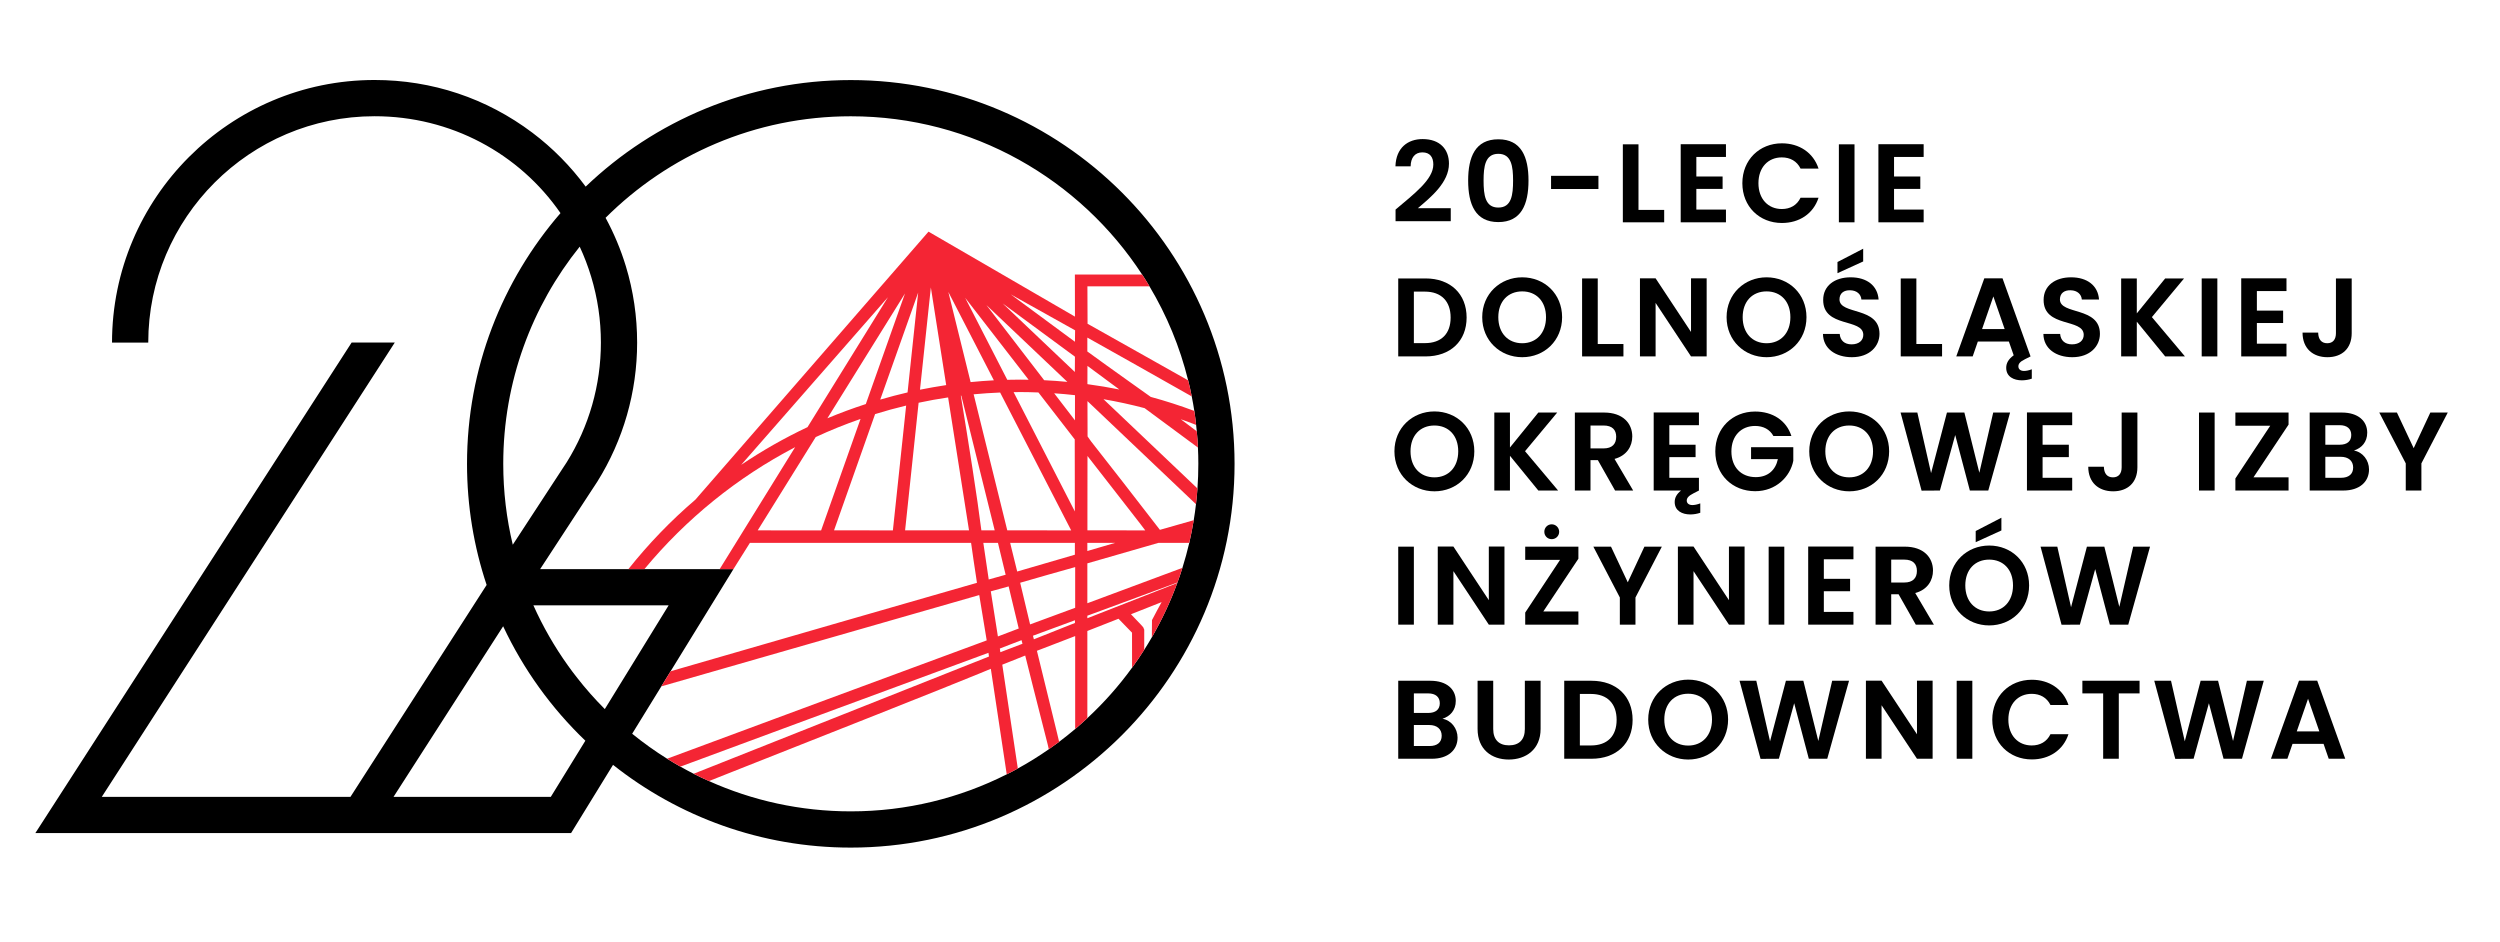 <?xml version="1.0" encoding="utf-8"?>
<!-- Generator: Adobe Illustrator 16.0.0, SVG Export Plug-In . SVG Version: 6.00 Build 0)  -->
<!DOCTYPE svg PUBLIC "-//W3C//DTD SVG 1.1//EN" "http://www.w3.org/Graphics/SVG/1.1/DTD/svg11.dtd">
<svg version="1.1" id="Warstwa_1" xmlns="http://www.w3.org/2000/svg" xmlns:xlink="http://www.w3.org/1999/xlink" x="0px" y="0px"
	 width="690px" height="260px" viewBox="0 0 690 260" enable-background="new 0 0 690 260" xml:space="preserve">
<g>
	<g>
		<path d="M385.172,57.842c5.088-4.317,10.424-8.295,10.424-12.428c0-2.004-0.895-3.361-3.023-3.361
			c-2.066,0-3.207,1.48-3.238,3.854h-4.195c0.156-5.15,3.455-7.524,7.496-7.524c4.842,0,7.277,2.868,7.277,6.784
			c0,5.211-5.027,9.282-8.604,12.304h9.098v3.578h-15.234V57.842z"/>
		<path d="M413.537,38.446c6.352,0,8.328,4.872,8.328,11.379c0,6.568-1.977,11.471-8.328,11.471s-8.326-4.903-8.326-11.471
			C405.211,43.318,407.186,38.446,413.537,38.446z M413.537,42.454c-3.639,0-4.07,3.516-4.07,7.371c0,4.008,0.432,7.462,4.07,7.462
			c3.641,0,4.072-3.454,4.072-7.462C417.609,45.97,417.178,42.454,413.537,42.454z"/>
		<path d="M428.092,48.529h13.076v3.639h-13.076V48.529z"/>
		<path d="M452.223,39.833v18.102h7.092v3.423h-11.41V39.833H452.223z"/>
		<path d="M476.363,43.318h-8.172v5.396h7.246v3.423h-7.246v5.705h8.172v3.516h-12.49V39.802h12.49V43.318z"/>
		<path d="M491.805,39.556c4.779,0,8.666,2.559,10.113,6.969h-4.963c-1.018-2.066-2.869-3.083-5.182-3.083
			c-3.762,0-6.445,2.745-6.445,7.124c0,4.348,2.684,7.123,6.445,7.123c2.313,0,4.164-1.017,5.182-3.114h4.963
			c-1.447,4.44-5.334,6.969-10.113,6.969c-6.199,0-10.916-4.534-10.916-10.979S485.605,39.556,491.805,39.556z"/>
		<path d="M507.529,39.833h4.316v21.525h-4.316V39.833z"/>
		<path d="M530.928,43.318h-8.172v5.396h7.248v3.423h-7.248v5.705h8.172v3.516h-12.488V39.802h12.488V43.318z"/>
		<path d="M404.785,87.642c0,6.506-4.473,10.731-11.35,10.731h-7.523V76.848h7.523C400.313,76.848,404.785,81.104,404.785,87.642z
			 M393.281,94.703c4.533,0,7.094-2.59,7.094-7.061c0-4.472-2.561-7.154-7.094-7.154h-3.053v14.215H393.281z"/>
		<path d="M420.133,98.588c-6.076,0-11.041-4.563-11.041-11.04c0-6.445,4.965-11.009,11.041-11.009
			c6.137,0,11.008,4.564,11.008,11.009C431.141,94.025,426.238,98.588,420.133,98.588z M420.133,94.734
			c3.885,0,6.568-2.807,6.568-7.186s-2.684-7.123-6.568-7.123c-3.916,0-6.6,2.744-6.6,7.123S416.217,94.734,420.133,94.734z"/>
		<path d="M440.977,76.848V94.95h7.092v3.422h-11.41V76.848H440.977z"/>
		<path d="M471.037,76.817v21.556h-4.316l-9.775-14.771v14.771h-4.318V76.817h4.318l9.775,14.803V76.817H471.037z"/>
		<path d="M487.576,98.588c-6.072,0-11.037-4.563-11.037-11.04c0-6.445,4.965-11.009,11.037-11.009
			c6.139,0,11.012,4.564,11.012,11.009C498.588,94.025,493.684,98.588,487.576,98.588z M487.576,94.734
			c3.889,0,6.57-2.807,6.57-7.186s-2.682-7.123-6.57-7.123c-3.914,0-6.598,2.744-6.598,7.123S483.662,94.734,487.576,94.734z"/>
		<path d="M511.123,98.588c-4.471,0-7.926-2.343-7.986-6.414h4.625c0.123,1.726,1.264,2.868,3.27,2.868
			c2.035,0,3.236-1.079,3.236-2.621c0-4.657-11.102-1.851-11.07-9.652c0-3.886,3.146-6.23,7.586-6.23
			c4.41,0,7.432,2.251,7.711,6.137h-4.75c-0.092-1.418-1.234-2.528-3.084-2.56c-1.695-0.062-2.961,0.771-2.961,2.529
			c0,4.317,11.041,1.912,11.041,9.498C518.74,95.536,516.025,98.588,511.123,98.588z M514.238,68.646v3.515l-7.094,3.239v-3.084
			L514.238,68.646z"/>
		<path d="M528.918,76.848V94.95h7.092v3.422h-11.408V76.848H528.918z"/>
		<path d="M552.695,76.817l7.74,21.556l-1.48,0.74c-1.48,0.709-1.883,1.326-1.883,2.005c0,0.771,0.588,1.264,1.545,1.264
			c0.615,0,1.387-0.153,2.158-0.462v2.59c-0.771,0.278-1.758,0.463-2.744,0.463c-2.221,0-4.318-0.987-4.318-3.454
			c0-1.233,0.555-2.343,2.066-3.454l-1.328-3.793h-8.57l-1.42,4.102h-4.533l7.74-21.556H552.695z M550.166,81.813l-3.113,9.005
			h6.229L550.166,81.813z"/>
		<path d="M571.963,98.588c-4.473,0-7.926-2.343-7.988-6.414h4.627c0.123,1.726,1.264,2.868,3.268,2.868
			c2.035,0,3.238-1.079,3.238-2.621c0-4.657-11.102-1.851-11.07-9.652c0-3.886,3.145-6.23,7.586-6.23
			c4.41,0,7.432,2.251,7.709,6.137h-4.748c-0.094-1.418-1.234-2.528-3.084-2.56c-1.697-0.062-2.961,0.771-2.961,2.529
			c0,4.317,11.041,1.912,11.041,9.498C579.58,95.536,576.865,98.588,571.963,98.588z"/>
		<path d="M589.758,88.782v9.591h-4.318V76.848h4.318V86.5l7.832-9.652h5.213l-8.883,10.67l9.127,10.854h-5.457L589.758,88.782z"/>
		<path d="M607.668,76.848h4.32v21.524h-4.32V76.848z"/>
		<path d="M631.07,80.333h-8.172v5.396h7.246v3.423h-7.246v5.705h8.172v3.516h-12.49V76.817h12.49V80.333z"/>
		<path d="M644.719,76.848h4.35v15.11c0,4.256-2.715,6.63-6.693,6.63c-4.039,0-6.875-2.435-6.875-6.784h4.316
			c0.031,1.819,0.863,2.93,2.498,2.93c1.604,0,2.404-1.079,2.404-2.775V76.848z"/>
		<path d="M395.902,135.604c-6.076,0-11.039-4.564-11.039-11.041c0-6.445,4.963-11.009,11.039-11.009
			c6.137,0,11.01,4.563,11.01,11.009C406.912,131.039,402.01,135.604,395.902,135.604z M395.902,131.748
			c3.887,0,6.57-2.807,6.57-7.185c0-4.379-2.684-7.123-6.57-7.123c-3.916,0-6.598,2.744-6.598,7.123
			C389.305,128.941,391.986,131.748,395.902,131.748z"/>
		<path d="M416.746,125.796v9.59h-4.316v-21.524h4.316v9.652l7.834-9.652h5.211l-8.881,10.67l9.127,10.854h-5.457L416.746,125.796z"
			/>
		<path d="M442.738,113.863c5.18,0,7.771,2.991,7.771,6.599c0,2.622-1.449,5.273-4.902,6.199l5.148,8.726h-4.994l-4.75-8.387h-2.035
			v8.387h-4.316v-21.524H442.738z M442.584,117.44h-3.607v6.322h3.607c2.406,0,3.486-1.264,3.486-3.208
			C446.07,118.642,444.99,117.44,442.584,117.44z"/>
		<path d="M468.906,117.347h-8.172v5.396h7.246v3.423h-7.246v5.705h8.172v3.516l-1.449,0.74c-1.418,0.709-1.914,1.326-1.914,2.035
			c0,0.74,0.588,1.234,1.545,1.234c0.615,0,1.387-0.154,2.189-0.463v2.59c-0.803,0.277-1.758,0.463-2.746,0.463
			c-2.219,0-4.316-0.986-4.316-3.422c0-1.111,0.463-2.16,1.758-3.178h-7.555v-21.555h12.488V117.347z"/>
		<path d="M494.426,120.338h-4.965c-0.986-1.819-2.775-2.775-5.057-2.775c-3.855,0-6.537,2.745-6.537,7.031
			c0,4.378,2.713,7.093,6.723,7.093c3.328,0,5.457-1.912,6.105-4.965h-7.402v-3.3h11.658v3.762
			c-0.863,4.38-4.781,8.388-10.516,8.388c-6.26,0-11.01-4.533-11.01-10.978s4.75-11.009,10.979-11.009
			C489.215,113.585,493.039,116.021,494.426,120.338z"/>
		<path d="M510.389,135.604c-6.072,0-11.039-4.564-11.039-11.041c0-6.445,4.967-11.009,11.039-11.009
			c6.139,0,11.012,4.563,11.012,11.009C521.4,131.039,516.496,135.604,510.389,135.604z M510.389,131.748
			c3.887,0,6.57-2.807,6.57-7.185c0-4.379-2.684-7.123-6.57-7.123c-3.914,0-6.598,2.744-6.598,7.123
			C503.791,128.941,506.475,131.748,510.389,131.748z"/>
		<path d="M524.557,113.863h4.627l3.793,16.713l4.379-16.713h4.811l4.131,16.622l3.826-16.622h4.656l-6.016,21.524h-5.086
			l-4.041-15.325l-4.225,15.325l-5.057,0.031L524.557,113.863z"/>
		<path d="M571.926,117.347h-8.172v5.396H571v3.423h-7.246v5.705h8.172v3.516h-12.488v-21.555h12.488V117.347z"/>
		<path d="M585.576,113.863h4.346v15.11c0,4.256-2.711,6.631-6.689,6.631c-4.039,0-6.877-2.436-6.877-6.785h4.316
			c0.031,1.82,0.865,2.93,2.498,2.93c1.604,0,2.406-1.078,2.406-2.775V113.863z"/>
		<path d="M606.922,113.863h4.318v21.524h-4.318V113.863z"/>
		<path d="M631.643,117.193l-9.684,14.555h9.684v3.639h-14.68v-3.33l9.621-14.555h-9.621v-3.639h14.68V117.193z"/>
		<path d="M646.758,135.387h-9.283v-21.524h8.881c4.504,0,7,2.344,7,5.551c0,2.621-1.572,4.256-3.668,4.934
			c2.436,0.432,4.162,2.684,4.162,5.211C653.85,132.982,651.227,135.387,646.758,135.387z M645.74,117.347h-3.947v5.396h3.947
			c2.035,0,3.207-0.925,3.207-2.682C648.947,118.334,647.775,117.347,645.74,117.347z M646.047,126.075h-4.254v5.796h4.346
			c2.098,0,3.332-1.018,3.332-2.836C649.471,127.184,648.145,126.075,646.047,126.075z"/>
		<path d="M656.68,113.863h4.871l4.627,9.837l4.594-9.837h4.811l-7.277,14.032v7.492h-4.316v-7.492L656.68,113.863z"/>
		<path d="M385.912,150.877h4.316v21.525h-4.316V150.877z"/>
		<path d="M415.232,150.846v21.557h-4.318l-9.775-14.771v14.771h-4.316v-21.557h4.316l9.775,14.803v-14.803H415.232z"/>
		<path d="M435.637,154.207l-9.684,14.557h9.684v3.639h-14.678v-3.332l9.621-14.555h-9.621v-3.639h14.678V154.207z M426.232,146.775
			c0-1.141,0.893-2.066,2.035-2.066c1.141,0,2.064,0.926,2.064,2.066s-0.924,2.035-2.064,2.035
			C427.125,148.811,426.232,147.916,426.232,146.775z"/>
		<path d="M439.764,150.877h4.873l4.627,9.838l4.594-9.838h4.811l-7.279,14.031v7.494h-4.314v-7.494L439.764,150.877z"/>
		<path d="M481.506,150.846v21.557h-4.318l-9.775-14.771v14.771h-4.316v-21.557h4.316l9.775,14.803v-14.803H481.506z"/>
		<path d="M488.15,150.877h4.318v21.525h-4.318V150.877z"/>
		<path d="M511.551,154.361h-8.172v5.396h7.246v3.424h-7.246v5.705h8.172v3.516h-12.49v-21.557h12.49V154.361z"/>
		<path d="M525.736,150.877c5.182,0,7.771,2.99,7.771,6.6c0,2.621-1.449,5.273-4.902,6.197l5.148,8.729h-4.994l-4.75-8.389h-2.035
			v8.389h-4.316v-21.525H525.736z M525.582,154.453h-3.607v6.322h3.607c2.406,0,3.486-1.264,3.486-3.207
			C529.068,155.656,527.988,154.453,525.582,154.453z"/>
		<path d="M549.023,172.617c-6.076,0-11.039-4.564-11.039-11.039c0-6.445,4.963-11.01,11.039-11.01c6.137,0,11.01,4.564,11.01,11.01
			C560.033,168.053,555.129,172.617,549.023,172.617z M549.023,168.764c3.887,0,6.568-2.807,6.568-7.186s-2.682-7.125-6.568-7.125
			c-3.916,0-6.6,2.746-6.6,7.125S545.107,168.764,549.023,168.764z M552.385,142.889v3.516l-7.092,3.238v-3.084L552.385,142.889z"/>
		<path d="M563.191,150.877h4.625l3.793,16.715l4.379-16.715h4.811l4.133,16.621l3.824-16.621h4.656l-6.014,21.525h-5.088
			l-4.039-15.328l-4.227,15.328l-5.057,0.029L563.191,150.877z"/>
		<path d="M395.193,209.416h-9.281v-21.525h8.881c4.502,0,7,2.344,7,5.551c0,2.621-1.572,4.256-3.67,4.936
			c2.438,0.432,4.164,2.682,4.164,5.211C402.287,207.012,399.666,209.416,395.193,209.416z M394.176,191.377h-3.947v5.396h3.947
			c2.035,0,3.207-0.926,3.207-2.684C397.383,192.363,396.211,191.377,394.176,191.377z M394.484,200.104h-4.256v5.797h4.348
			c2.096,0,3.332-1.018,3.332-2.836C397.908,201.213,396.582,200.104,394.484,200.104z"/>
		<path d="M407.813,187.891h4.316v13.322c0,2.961,1.604,4.502,4.348,4.502c2.775,0,4.381-1.541,4.381-4.502v-13.322h4.348v13.291
			c0,5.676-4.07,8.451-8.789,8.451s-8.604-2.775-8.604-8.451V187.891z"/>
		<path d="M450.6,198.686c0,6.506-4.473,10.73-11.35,10.73h-7.523v-21.525h7.523C446.127,187.891,450.6,192.146,450.6,198.686z
			 M439.096,205.746c4.533,0,7.094-2.59,7.094-7.061c0-4.473-2.561-7.156-7.094-7.156h-3.053v14.217H439.096z"/>
		<path d="M465.947,209.633c-6.076,0-11.041-4.564-11.041-11.041c0-6.445,4.965-11.01,11.041-11.01
			c6.137,0,11.008,4.564,11.008,11.01C476.955,205.068,472.053,209.633,465.947,209.633z M465.947,205.777
			c3.885,0,6.566-2.807,6.566-7.186s-2.682-7.123-6.566-7.123c-3.916,0-6.6,2.744-6.6,7.123S462.031,205.777,465.947,205.777z"/>
		<path d="M480.113,187.891h4.625l3.793,16.715l4.379-16.715h4.813l4.131,16.623l3.824-16.623h4.656l-6.014,21.525h-5.088
			l-4.039-15.326l-4.225,15.326l-5.059,0.031L480.113,187.891z"/>
		<path d="M533.402,187.861v21.555h-4.316l-9.775-14.771v14.771h-4.318v-21.555h4.318l9.775,14.801v-14.801H533.402z"/>
		<path d="M540.047,187.891h4.318v21.525h-4.318V187.891z"/>
		<path d="M560.783,187.613c4.779,0,8.664,2.561,10.115,6.971h-4.965c-1.018-2.066-2.869-3.084-5.182-3.084
			c-3.762,0-6.445,2.744-6.445,7.123c0,4.348,2.684,7.123,6.445,7.123c2.313,0,4.164-1.018,5.182-3.113h4.965
			c-1.451,4.439-5.336,6.969-10.115,6.969c-6.199,0-10.916-4.533-10.916-10.979S554.584,187.613,560.783,187.613z"/>
		<path d="M574.734,187.891h15.789v3.486h-5.736v18.039h-4.316v-18.039h-5.736V187.891z"/>
		<path d="M594.576,187.891h4.625l3.795,16.715l4.379-16.715h4.811l4.133,16.623l3.824-16.623h4.654l-6.012,21.525h-5.088
			l-4.041-15.326l-4.225,15.326l-5.057,0.031L594.576,187.891z"/>
		<path d="M641.307,205.314h-8.572l-1.418,4.102h-4.533l7.74-21.555h5.025l7.74,21.555h-4.563L641.307,205.314z M637.021,192.855
			l-3.115,9.006h6.229L637.021,192.855z"/>
	</g>
	<path d="M234.817,22.098c-28.35,0-54.14,11.2-73.17,29.41c-4.15-5.63-9.11-10.66-14.71-14.88c-12.63-9.52-27.7-14.55-43.56-14.55
		c-39.95,0-72.46,32.51-72.46,72.48h10c0-34.45,28.021-62.48,62.46-62.48c21.02,0,39.91,10.24,51.32,26.74
		c-16.07,18.58-25.8,42.77-25.8,69.2c0,11.669,1.9,22.91,5.41,33.419v0.012l-37.58,58.479h-68.63l80.86-125.379h-11.91
		L9.757,229.928h147.86l11.58-18.83c18.05,14.301,40.86,22.84,65.62,22.84c58.41,0,105.92-47.52,105.92-105.919
		S293.227,22.098,234.817,22.098z M159.997,68.078c1.24,2.66,2.3,5.43,3.17,8.31c1.78,5.87,2.68,11.98,2.68,18.17
		c0,11.72-3.27,23.15-9.45,33.05l-1.32,2.011l-0.02,0.029l-13.53,20.699c-1.72-7.17-2.63-14.639-2.63-22.33
		C138.897,105.358,146.797,84.508,159.997,68.078z M152.027,219.928h-43.41l30.25-47.08c5.58,11.9,13.31,22.602,22.69,31.59
		L152.027,219.928z M166.927,195.709c-2.79-2.791-5.4-5.75-7.81-8.861c-0.8-1.02-1.58-2.049-2.33-3.109
		c-3.72-5.189-6.93-10.77-9.57-16.66h37.32L166.927,195.709z M330.087,139.158c-0.17,1.48-0.37,2.961-0.62,4.42
		c-0.34,2.109-0.75,4.189-1.23,6.25c-0.55,2.33-1.18,4.631-1.89,6.9c-0.42,1.359-0.88,2.709-1.37,4.039
		c-0.02,0.051-0.03,0.102-0.05,0.15c-1.91,5.221-4.27,10.221-7.02,14.971c-0.67,1.17-1.37,2.32-2.1,3.459
		c-1.06,1.68-2.18,3.33-3.36,4.941c-3.65,5.039-7.79,9.699-12.34,13.92c-1.1,1.029-2.22,2.029-3.36,3
		c-1.44,1.219-2.92,2.398-4.43,3.539c-0.94,0.701-1.89,1.391-2.85,2.051c-2.75,1.92-5.6,3.699-8.55,5.309
		c-1.01,0.561-2.03,1.102-3.06,1.611c-12.95,6.539-27.57,10.219-43.04,10.219c-13.94,0-27.19-2.988-39.15-8.359
		c-1.43-0.641-2.84-1.311-4.229-2.02c-1.23-0.631-2.45-1.291-3.65-1.971c-1.24-0.699-2.47-1.43-3.67-2.18
		c-3.36-2.1-6.58-4.4-9.64-6.891l8.05-13.08l2.56-4.17l16.9-27.469l0.44-0.721h-53.35l14.33-21.93l0.02-0.029l1.41-2.15
		c7.2-11.51,11.01-24.791,11.01-38.411c0-7.17-1.04-14.26-3.11-21.07c-1.41-4.63-3.29-9.11-5.6-13.37
		c17.35-17.3,41.29-28.02,67.68-28.02c33.63,0,63.28,17.4,80.4,43.67c0.71,1.07,1.39,2.16,2.04,3.27
		c4.76,7.97,8.39,16.69,10.67,25.94c0.38,1.46,0.7,2.94,0.99,4.43c0.271,1.33,0.5,2.66,0.71,4.01c0.2,1.28,0.37,2.57,0.5,3.86
		c0.08,0.59,0.14,1.17,0.18,1.76c0.15,1.49,0.26,2.98,0.32,4.49c0.08,1.49,0.11,2.98,0.11,4.49c0,2.291-0.08,4.55-0.24,6.8
		C330.397,136.277,330.257,137.719,330.087,139.158z"/>
	<path fill-rule="evenodd" clip-rule="evenodd" fill="#F42534" d="M315.907,112.648c0.22,0.17,0.44,0.33,0.67,0.49
		c4.75,3.51,9.73,7.2,14.05,10.39c-0.06-1.51-0.17-3-0.32-4.49c-1.58-1.19-3.1-2.33-4.42-3.33c1.42,0.5,2.84,1.02,4.24,1.57
		c-0.13-1.29-0.3-2.58-0.5-3.86c-3.92-1.47-7.93-2.76-12.02-3.87l-0.11-0.08c-0.11-0.09-11.49-8.15-17.39-12.46v-3.83
		c8.15,4.55,16.44,9.24,24.47,13.78c1.45,0.82,2.9,1.64,4.34,2.45c-0.29-1.49-0.61-2.97-0.99-4.43c-3.03-1.71-6.05-3.41-9.07-5.11
		c-6.25-3.51-12.49-7.01-18.69-10.51l-0.04-10.32h17.13c-0.65-1.11-1.33-2.2-2.04-3.27h-18.55l0.021,11.62l-40.42-23.45
		l-64.34,73.97c-6.76,5.779-12.95,12.199-18.49,19.17h4.42c11.44-13.811,25.58-25.301,41.6-33.66l-20.83,33.66h3.8l4.55-7.25h61.041
		c0.43,3.15,0.91,6.301,1.39,9.471l0.23,1.559c-14.05,4.012-59.77,17.23-84.55,24.41l-2.56,4.17c9.85-2.83,25.5-7.33,41.14-11.818
		c19.07-5.49,38.12-10.961,46.601-13.381l2.06,12.51c-17.36,6.391-70.4,26.041-88.21,32.66c1.2,0.75,2.43,1.48,3.67,2.18
		c19.26-7.139,68.27-25.26,85.02-31.41l0.15,1.021l-81.52,32.359c1.39,0.709,2.8,1.379,4.229,2.02c2.041-0.82,5.09-2.02,8.8-3.49
		c20.14-7.959,57.62-22.77,66.01-26.26l2.99-1.24c0.18,1.141,2.8,18.621,4.39,29.131c1.03-0.51,2.05-1.051,3.06-1.611
		c-1.649-10.979-4.149-27.699-4.29-28.658l6.33-2.521c1.04,4.24,2.91,11.58,4.43,17.561c0.7,2.77,1.33,5.23,1.77,6.949l0.31,1.361
		c0.96-0.66,1.91-1.35,2.85-2.051l-0.58-2.449c-1.61-6.551-4.26-17.301-5.55-22.68c3.52-1.381,7.08-2.74,10.56-4.061v25.65
		c1.14-0.971,2.26-1.971,3.36-3v-24.051l0.44-0.18c2.68-1.061,5.44-2.16,8.16-3.201c0.52,0.531,1.05,1.07,1.57,1.621
		c0.72,0.74,1.43,1.48,2.16,2.221c0,3.199,0,6.43,0.01,9.67c1.18-1.611,2.3-3.262,3.36-4.941v-5.549l-0.06-0.141
		c-0.07-0.209-0.14-0.369-0.21-0.52l-0.58-0.66c-0.939-0.99-1.87-1.98-2.81-2.939l0.52-0.211c2.64-1.039,5.28-2.09,7.94-3.141
		c-0.86,1.57-1.73,3.16-2.56,4.771l-0.1,0.189v0.221c-0.01,1.529-0.02,3.039-0.04,4.52c2.75-4.75,5.11-9.75,7.02-14.971
		c-7.46,2.91-15.55,6.08-24.82,9.721v-0.701c8.24-3.059,16.59-6.139,24.87-9.17c0.49-1.33,0.95-2.68,1.37-4.039l-26.24,9.77v-11.01
		l19.64-5.66h8.49c0.48-2.061,0.89-4.141,1.23-6.25l-9.34,2.66l-10.31-13.311c-2.89-3.699-5.79-7.399-8.66-11.069
		c-0.16-0.23-0.31-0.45-0.47-0.66c-0.18-0.25-0.36-0.5-0.521-0.74l-0.03-9.75l29.95,28.45c0.17-1.439,0.31-2.881,0.41-4.34
		l-25.94-24.64C308.397,110.838,312.187,111.668,315.907,112.648z M294.307,89.818l2.42,1.35c-0.03,1.06-0.04,2.11-0.04,3.16
		l-17.74-13.09C284.587,84.388,290.827,87.868,294.307,89.818z M295.647,146.389l-17.64-0.02c-1.62-6.541-5.52-22.311-9.28-37.541
		c2.42-0.23,4.86-0.39,7.31-0.49L295.647,146.389z M279.757,108.238c0.61-0.01,1.21-0.03,1.82-0.03c1.69,0,3.36,0.05,5.03,0.11
		c4.96,6.4,8.94,11.55,10.02,12.95c0,6.53,0,13.23,0.03,19.89C292.957,133.949,286.277,120.938,279.757,108.238z M296.667,149.828
		v3.27l-15.92,4.641c-0.57-2.34-1.14-4.65-1.71-6.949l-0.23-0.961H296.667z M294.257,112.848c-0.98-1.27-2.09-2.73-3.3-4.3
		c1.92,0.13,3.83,0.3,5.74,0.52c-0.01,1.85-0.01,4.63-0.01,6.95C296.017,115.148,295.197,114.078,294.257,112.848z M296.687,98.448
		c0,0.86-0.01,1.71-0.021,2.54c-0.01,0.56-0.01,1.12-0.01,1.68l-19.92-18.92C285.107,89.918,294.017,96.479,296.687,98.448z
		 M294.587,105.398c-2.12-0.2-4.25-0.36-6.4-0.46c-5-6.52-10.99-14.32-15.93-20.73L294.587,105.398z M283.897,104.808
		c-0.77-0.01-1.54-0.03-2.32-0.03c-1.19,0-2.38,0.01-3.57,0.05c-4.41-8.59-8.62-16.78-11.62-22.63
		C271.117,88.318,277.917,97.088,283.897,104.808z M274.307,104.968c-2.16,0.11-4.29,0.28-6.42,0.49
		c-2.39-9.66-4.65-18.8-6.15-24.89L274.307,104.968z M256.917,79.338c0.99,6.34,2.57,16.4,4.23,26.95
		c-2.43,0.37-4.84,0.79-7.23,1.27C255.077,96.568,256.207,85.948,256.917,79.338z M253.417,80.749l-2.93,27.56
		c-2.54,0.59-5.05,1.25-7.54,1.98C246.957,98.948,250.937,87.749,253.417,80.749z M238.967,111.518c-3.6,1.17-7.14,2.48-10.61,3.93
		l21.42-34.45C247.157,88.378,243.047,99.988,238.967,111.518z M204.567,128.298l40.51-46.27l-22.2,35.86
		C216.497,120.898,210.377,124.378,204.567,128.298z M209.127,146.379l16.01-25.75c4.02-1.87,8.15-3.54,12.37-5
		c-4.73,13.37-9.18,25.92-10.88,30.76L209.127,146.379z M230.197,146.369c1.94-5.541,6.54-18.561,11.33-32.081
		c2.82-0.88,5.68-1.66,8.57-2.35l-3.66,34.45L230.197,146.369z M249.807,146.369c0.64-6.121,2.18-20.651,3.73-35.211
		c2.68-0.57,5.4-1.07,8.14-1.47c2.34,14.92,4.73,30.13,5.77,36.681H249.807z M265.187,109.208c0.05,0,0.09-0.01,0.13-0.01
		c3.4,13.75,7.35,29.729,9.22,37.181h-3.68C269.717,137.229,267.347,122.348,265.187,109.208z M272.887,159.938
		c-0.53-3.43-1.03-6.85-1.49-10.109h4.04l0.32,1.35c0.59,2.461,1.18,4.961,1.8,7.451
		C275.777,159.107,274.287,159.518,272.887,159.938z M273.547,163.768l-0.09-0.559c1.66-0.48,3.31-0.932,4.93-1.361l0.47,1.99
		c0.74,3.17,1.52,6.43,2.31,9.631l-5.75,2.189C274.797,171.668,274.167,167.719,273.547,163.768z M282.197,177.688l-0.54,0.201
		c-1.83,0.68-3.71,1.389-5.56,2.119l-0.14-1.01c0.94-0.359,1.87-0.721,2.8-1.09c1.06-0.41,2.11-0.82,3.19-1.221
		c0.08,0.32,0.16,0.65,0.25,0.98V177.688z M296.687,171.938c-3.63,1.441-7.25,2.881-10.87,4.32l-0.47,0.191
		c-0.08-0.342-0.16-0.672-0.25-0.99c3.87-1.451,7.78-2.881,11.59-4.271V171.938z M296.747,167.748c-4.58,1.66-8.67,3.17-12.44,4.59
		c-0.86-3.529-1.69-7.07-2.52-10.57l-0.22-0.93c5.57-1.609,10.37-2.99,15.18-4.32V167.748z M300.107,152.078v-2.25h7.69
		L300.107,152.078z M300.147,125.858c3.55,4.569,7.12,9.149,10.7,13.739l3.98,5.121c0.4,0.539,0.83,1.1,1.26,1.67l-15.96-0.02
		v-3.871C300.117,137.059,300.117,131.449,300.147,125.858z M300.127,105.968v-1.08c-0.01-1.33-0.01-2.6,0.01-3.9
		c1.91,1.43,5.06,3.75,8.8,6.51c-2.89-0.58-5.8-1.06-8.75-1.46L300.127,105.968z"/>
</g>
</svg>
